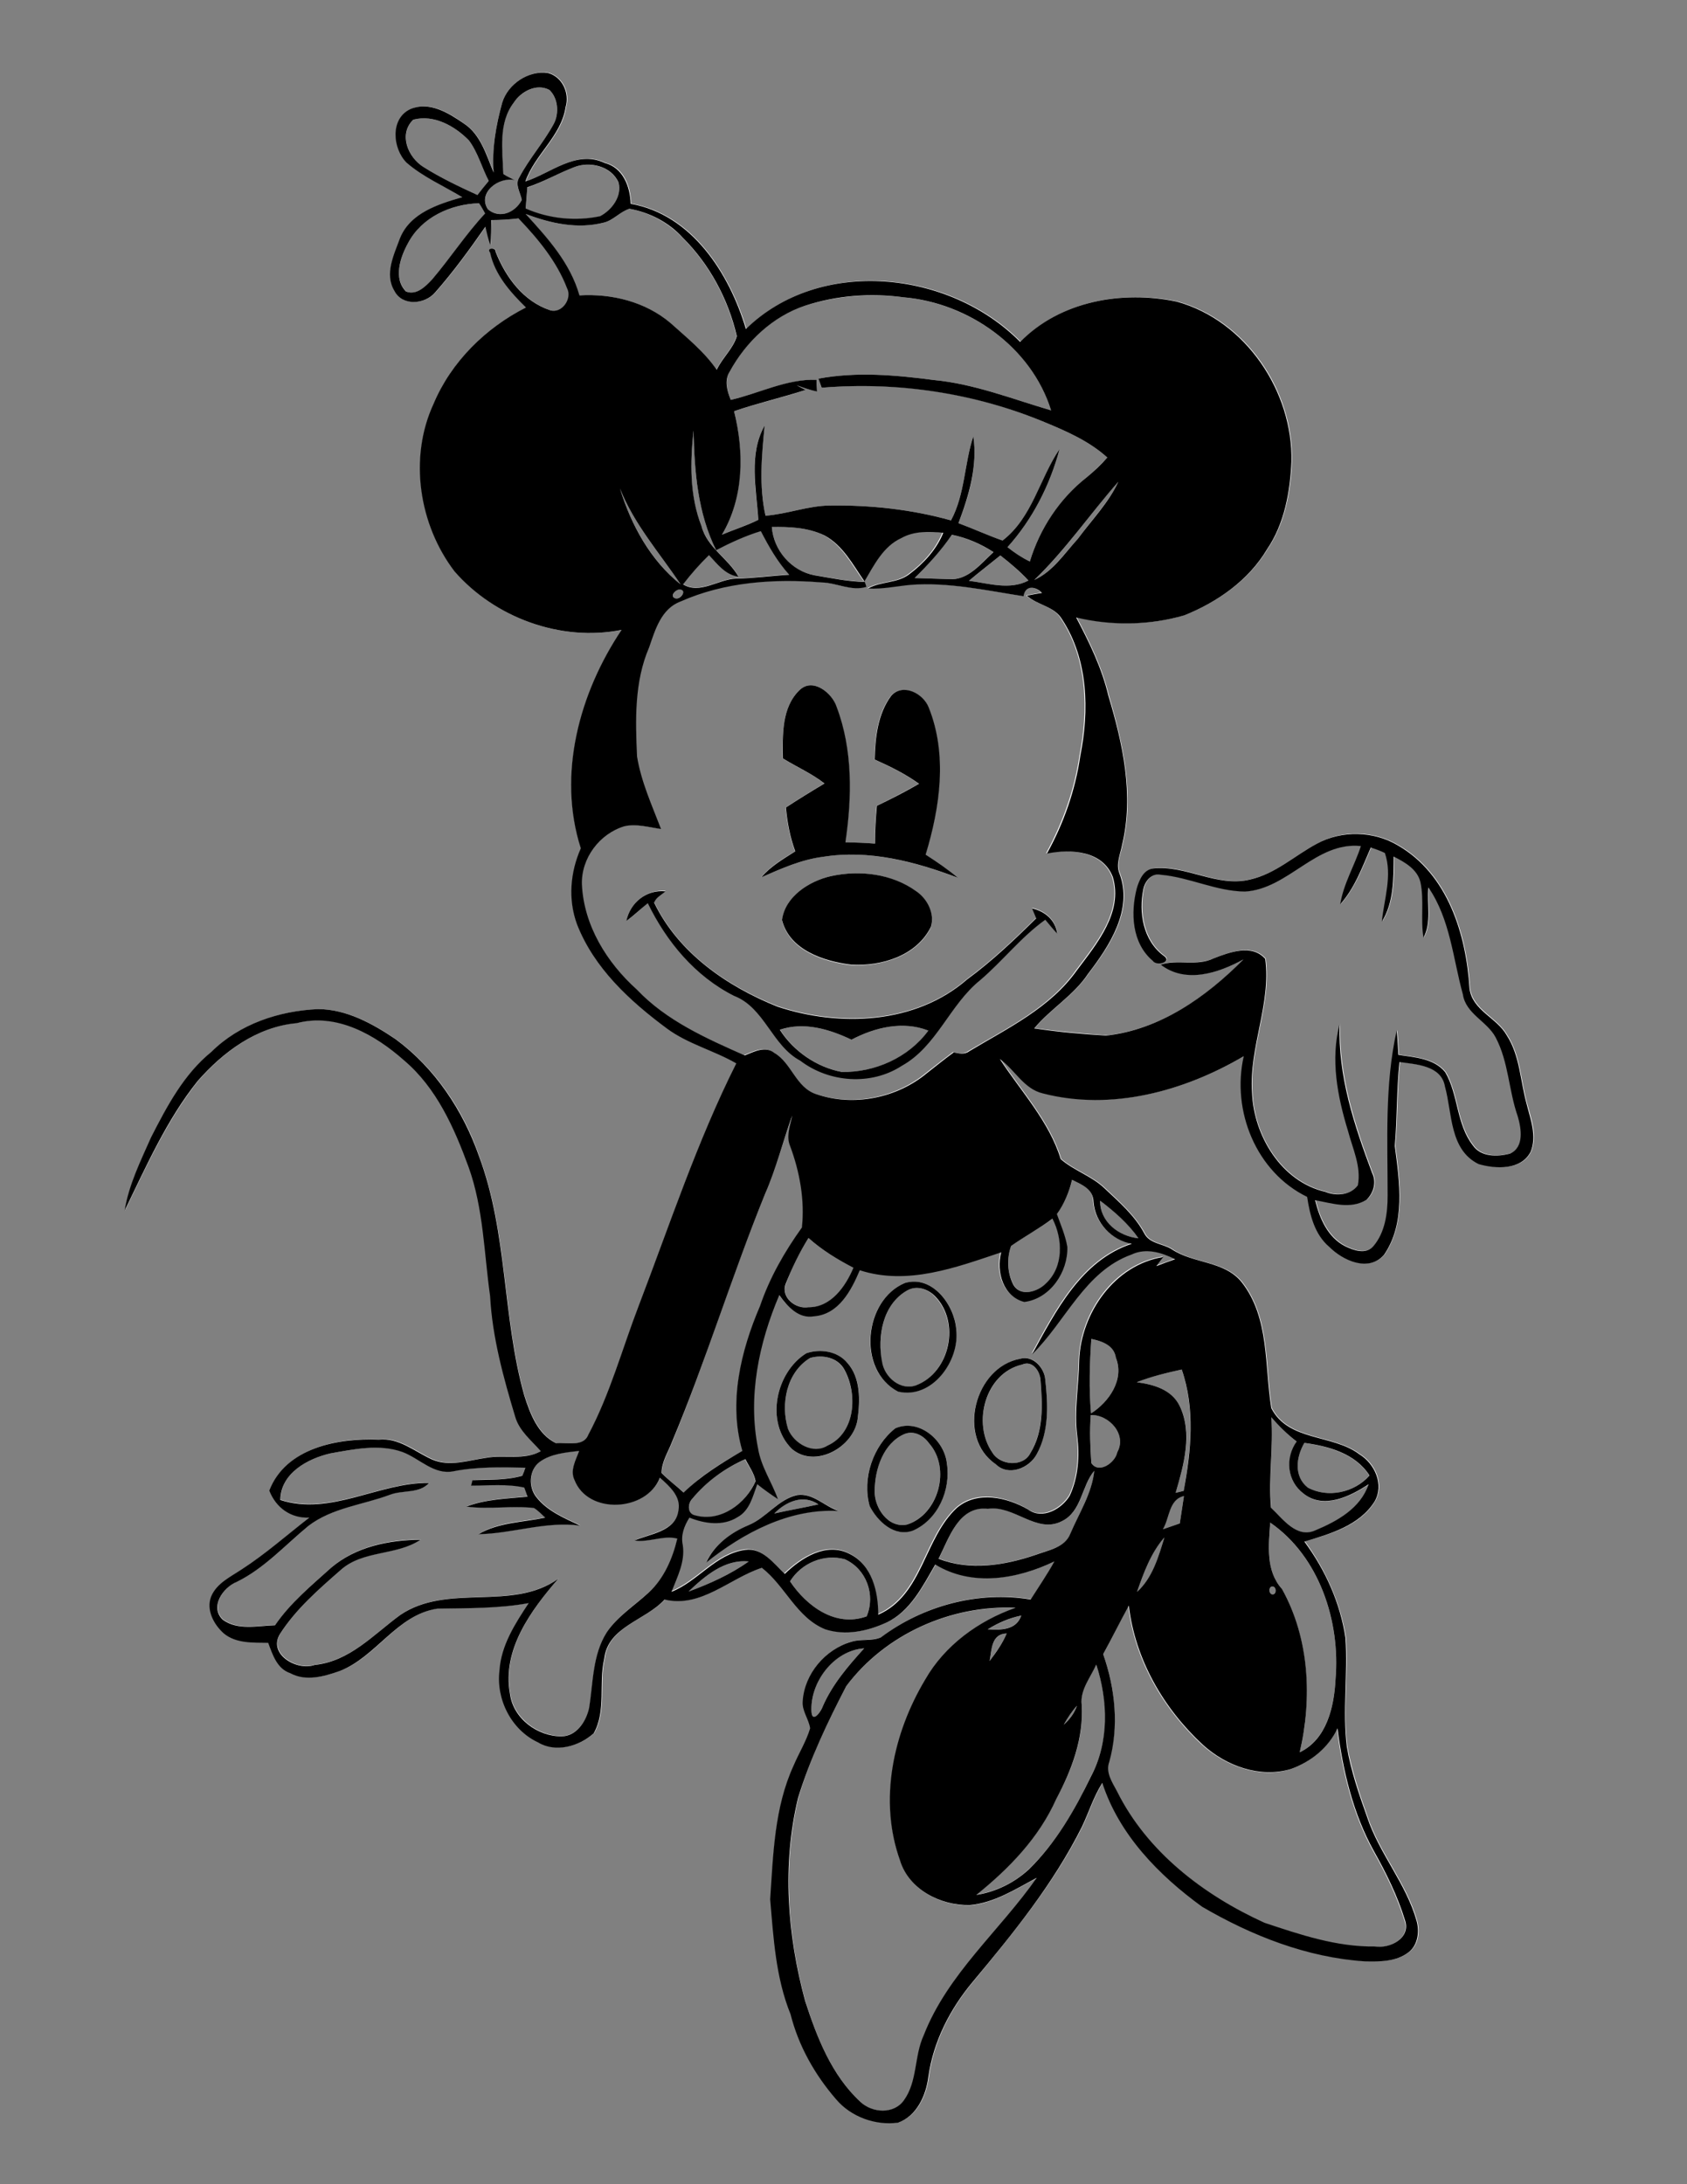 <?xml version="1.0" encoding="utf-8"?>
<!-- Generator: Adobe Illustrator 21.0.2, SVG Export Plug-In . SVG Version: 6.00 Build 0)  -->
<svg version="1.2" baseProfile="tiny" id="Layer_1" xmlns="http://www.w3.org/2000/svg" xmlns:xlink="http://www.w3.org/1999/xlink"
	 x="0px" y="0px" viewBox="0 0 612 792" overflow="scroll" xml:space="preserve">
<rect x="0" y="0" width="612" height="792" fill="#808080" stroke="none"/>
<path fill="#FFFFFF" d="M385.9,625.4c1.4-2.5,2.9-4.8,4.8-6.9C389.8,621.2,388,623.4,385.9,625.4 M397.7,603.6
	c4.4,13,4.8,28.1-1.9,40.4c-5.8,12.2-12.7,24.2-22.5,33.7c-5.2,4.9-12,8.2-19.1,9.3c11.8-9.6,22.7-20.7,29-34.8
	c5.7-10.4,10.1-22.1,9.2-34.2C391.7,612.7,395.5,608.3,397.7,603.6 M294.4,620.8c-0.7-10.7,8-22.5,19.1-23.1c-5.8,6.4-11.5,13-15,21
	C297.9,620.6,294.7,625.1,294.4,620.8 M359,602.3c0.8-4.2,0.6-9.7,6.2-10C363.7,595.9,361.3,599.1,359,602.3 M358.3,590.8
	c3.8-2.2,7.9-4.1,12.2-5C368.6,591.1,363.1,591,358.3,590.8 M400.2,599.8c3.2-5.8,6.1-11.7,9.1-17.5c2.3,19.5,12.6,37.3,26.9,50.5
	c8.5,7.6,20.6,12.1,31.8,8.8c7.3-2.6,13.7-7.7,17-14.8c2,15.4,5.6,30.8,13.2,44.5c4.5,8,8.6,16.3,11.3,25.1c2.3,6.5-5.5,10.4-11,9.5
	c-13.8,0.3-27.1-4.3-40-8.6c-21.9-10-42.6-25.8-53.5-47.7c-1.7-3.3-4.2-6.8-2.8-10.6C406,626.1,404.6,612.3,400.2,599.8 M307,611.4
	c14.2-18.8,38.1-29.5,61.5-28.3c-13.5,4.7-25.7,13.5-32.8,26.1c-11.6,19.4-16.9,43.7-9.1,65.5c3.2,10.6,14.8,16.4,25.3,16.2
	c8.9-0.8,16.5-5.9,24.3-9.9c-13.4,19.2-32.3,34.8-41,57.1c-3.5,7.5-2.2,16.7-7.2,23.6c-3.6,5.1-11.5,4.5-15.7,0.6
	c-10.5-9.7-15.9-23.3-20.1-36.6c-6.5-23.9-8.3-49.3-2.6-73.6C293.7,637.9,300.2,624.5,307,611.4 M461.3,575.3c1.6-0.4,2,2.2,0.7,2.8
	C460.4,578.5,460,575.9,461.3,575.3 M249.8,577.1c5.9-5.6,13.1-11.8,21.8-10.9C265,570.9,257.4,574.3,249.8,577.1 M286.6,573.4
	c4.1-6.6,12.3-10.1,19.9-8c7.8,3.5,11.2,12.9,7.9,20.7C303,590.2,292.6,582.4,286.6,573.4 M412.5,577.2c2.4-6.9,5-14.2,9.9-19.7
	C420.3,564.5,418.1,572.3,412.5,577.2 M460.8,552.1c17.8,12.4,25.5,35.8,23.7,56.8c-0.5,9.9-3.2,21.7-13,26.5
	c4.6-19.6,3.4-41.3-6.4-59.2C459.1,569.6,460.2,560.2,460.8,552.1 M280.9,548.8c4.1-4.3,10.5-7.1,16-3.3
	C291.6,546.7,286.2,547.6,280.9,548.8 M421.9,554.5c2.3-4.1,2.1-10.9,7.6-12c-0.5,3.3-1,6.6-1.5,9.9
	C426,553.1,424,553.8,421.9,554.5 M385.2,551.6c7.4-3.5,7.1-12.8,11.9-18.4c-1,8.2-5.5,15.3-8.7,22.8c-2,5.2-8,6-12.6,7.7
	c-11.2,3.8-23.8,6-35.2,1.4c3.8-7.5,7.2-19.3,17.9-18.1C367.9,545.7,376,556.3,385.2,551.6 M251.1,543.5
	c5.1-6.3,11.9-11.1,19.2-14.3c1.3,2.6,3.3,5,3.7,8c-3.4,8.1-12.7,14.9-21.8,12.4C249.3,549,249.4,545.4,251.1,543.5 M119.9,527
	c8.6-1.5,17.7-3.6,26.2-0.6c6.2,2.3,11.4,8.3,18.5,7c8.6-1.7,17.4-1.5,26.1-1.3c-0.3,0.7-0.9,2.2-1.1,2.9
	c-5.9,1.8-12.1,1.4-18.1,1.6c-0.1,0.5-0.4,1.5-0.5,2c6.4,0,13-0.7,19.3,0.7c0.3,0.8,0.9,2.5,1.2,3.3c-7.4,0.7-15.2,0.9-22.2,3.6
	c8.1,1.2,16.4-0.4,24.5,0.5c1.5,0.9,2.8,2.3,4.1,3.5c-8.1,1.6-16.9,1.6-24.2,6c12.4-0.2,24.3-4.8,36.9-3.1
	c-5.7-2.7-11.9-5.2-15.9-10.3c-3-3.7-2.8-9.8,1.2-12.8c4.1-3,9.4-3.4,14.3-4c-1.2,3.3-3.5,7-1.7,10.5c4.9,12.8,26.3,11.4,31-0.8
	c3.3,3.2,7.8,6.8,6.7,12c-1.1,7.5-10.2,8.2-15.9,10.8c5.2,0.8,10.5-2,15.5-0.7c-1.7,7.2-4.7,14.4-10.3,19.5
	c-5.2,4.7-11.3,8.6-15.3,14.5c-5.2,8.2-4.9,18.2-6.4,27.5c-1.1,4.8-4.6,10.1-9.9,10.2c-8.8,0.1-17.7-6.6-18.8-15.5
	c-2.9-16,7.7-30.3,17.6-41.7c-16.7,12.1-40.3,1.6-57.4,13.2c-9.7,7.1-18.3,16.8-31,18.1c-6.3,2.3-17-3.8-12.7-11.1
	c5.8-9.1,14.1-16.3,22.1-23.3c8.1-7.3,20.2-5.1,29-11c-11.5,0-23.4,2.5-32.4,10.1c-7.2,6.5-14.9,12.8-20.4,20.9
	c-6.2,0.2-13.6,2-19-2c-4.8-4.6,0.1-11.7,5.1-13.7c10-4.9,17.5-13.3,26-20.3c8.6-6.6,19.7-7.6,29.6-11.3c4.6-1.8,10.6-0.2,14.2-4.3
	c-18.2-0.2-35.8,12-54,6.2C101.8,534.2,111.6,528.9,119.9,527 M473.2,523.2c8.7,1.3,18.5,3.9,23.5,11.8c-5.3,6.3-15.1,8.3-22.4,4.4
	C469.3,535.2,470.2,528.2,473.2,523.2 M328.1,520c3.4-1.4,6.9,0.5,8.9,3.3c8.1,8.9,3.5,25.7-7.9,29.5c-6.9,1.5-12-6.1-11.8-12.3
	C317.4,532.6,320.3,523.3,328.1,520 M461.2,513.9c2.8,3.3,5.9,6.3,9.3,8.9c-4.3,6-3.6,14.4,2.5,18.9c7.3,5.8,16.9,0.9,23.6-3.4
	c-2.9,8.6-11.4,13.4-19.3,16.7c-6.8,3.1-11.8-4.2-16.1-8.2C460.2,535.9,462,524.9,461.2,513.9 M395.7,513.1
	c6.7-0.3,13.2,7.1,9.6,13.5c-0.7,3.9-6.7,8-9.4,3.9C395.5,524.8,395.4,518.9,395.7,513.1 M412.4,501.2c5.3-2.2,10.8-3.4,16.3-4.6
	c4.8,14.1,3.3,29.6,0.7,44c-1,0.2-2,0.5-2.9,0.7c2.9-10.1,6.4-21.6,1.4-31.6C425,503.8,418.4,502,412.4,501.2 M370.8,494.8
	c3.8-1.7,6.6,2.5,6.7,5.9c0.7,8.8,1,18.4-3.7,26.2c-2.6,5.2-10.9,4.5-13.8-0.2C352.6,516.1,357.5,497.9,370.8,494.8 M293.9,492.4
	c4.5-1.3,10-0.2,12.4,4.3c4.9,8.8,4.1,23-6.1,27.6c-5.3,3.3-12.2-0.8-14.3-6C283.1,509.2,285.3,497.6,293.9,492.4 M395.9,485.5
	c3.8,0.8,8.4,2.3,8.9,6.8c3.2,7.9-2.5,16.1-9,20.2C395,503.6,395.3,494.5,395.9,485.5 M329,468c3.4-2.1,7.7-0.6,10.2,2.2
	c9.1,9.4,5.4,27.4-6.9,32.2c-5.7,2-11.4-3-12.4-8.4C318.3,484.7,320.2,472.9,329,468 M293.3,448.9c4.9,4.4,10.5,7.8,16.4,10.8
	c-2.8,6.8-8.1,14.5-16.3,14.3c-4.6,0.8-10.2-3.5-8.3-8.4C287.2,459.8,290,454.2,293.3,448.9 M366.8,451.8c4.8-3.6,10.2-6.3,15.1-9.9
	c3.8,7.4,4.1,17.5-2.4,23.5c-2.9,3-9.4,5-11.8,0.4C365.4,461.6,365.2,456.2,366.8,451.8 M399.1,435.4c5.2,3.8,10.2,8.2,13.9,13.6
	C405.8,448.4,399,443.1,399.1,435.4 M255,567.2C255.6,567.8,255.6,567.8,255,567.2 M271.6,553c-6.4,2.8-12.4,7-15.4,13.5
	c13.5-10.8,30.2-19.7,48-18.7c-5.1-1.7-9.3-6.5-15-5.8C282.3,543.7,278.1,550.3,271.6,553 M324.8,517.9c-8.1,6.4-12.1,18.2-9.3,28.1
	c2.8,5.6,8.9,11.5,15.7,8.9c9.1-4.1,13.8-14.8,12.3-24.4C342.6,522.1,333.3,514.4,324.8,517.9 M370.1,492.7
	c-16.5,3.1-23.3,28.5-8.9,38.2c4.6,4.6,12.2,1.6,14.9-3.6c4.4-8.2,4.1-18,3.1-27C378.9,496,374.8,491.2,370.1,492.7 M292.5,490.7
	c-11.1,6.9-15,25.1-5.2,34.7c8.4,7.3,22.3-0.6,23.8-10.7c0.9-6.9,1.3-14.9-3.7-20.5C304,490,297.5,489,292.5,490.7 M328.3,465.2
	c-15,6.3-17.6,31.7-2.5,39.3c12.4,2.9,22.4-11.3,21.1-22.6C346.2,473.1,338.2,462.3,328.3,465.2 M388.9,427.8
	c3.4,1.7,7.7,3.3,7.6,7.8c0.6,7.6,6.5,13.9,13.9,15.2c-18.3,6-27.6,24.4-36.2,40.1c12.2-11.9,19.1-30.1,36.1-36.2
	c5.2-2.5,10.9-0.6,15.8,1.7c-2.2,0.9-4.5,1.7-6.8,2.5c0.8-1.1,1.7-2.2,2.5-3.3c-17.7,2.8-29.8,20.2-30.5,37.4
	c-0.1,9.2-1.9,18.4-0.7,27.5c0.8,7.3,0.4,14.9-2.7,21.6c-2.9,4.9-10,8.9-15.2,5c-7.7-4.4-18.3-6.9-25.7-0.6
	c-12.1,11.1-12.5,31.7-28.6,38.8c0.1-8.4-2.2-18.2-10.5-22.1c-8.3-4.3-17.4,1.5-23.4,7.3c-4.1-3.7-8.1-9.5-14.4-8.7
	c-10.7,1.5-17.1,11.4-26.7,15.2c2.1-5.4,5-10.9,4.1-16.9c-0.8-3.6,0.5-7,2.4-10c5.6,2.2,12.2,3.2,17.5-0.2c4.4-2.4,5.5-7.6,7.1-11.9
	c2.5,1.9,4.9,3.7,7.5,5.4c-2.2-6.2-6-11.8-7.2-18.4c-3.8-18.8,0.3-38.2,7.7-55.6c2.9,4.1,7,8.7,12.6,7.7c9-0.7,13.5-9.4,16.6-16.7
	c17.3,5.6,34.9-1,51.3-6.5c-2,6.9,0.7,16.1,8.4,18c9.4-1.2,15.9-10.9,15.6-20c-0.7-4.1-2.4-8-3.8-11.9
	C386.2,436.5,387.9,432.2,388.9,427.8 M277.6,432.8c4-9.2,6.4-18.9,9.9-28.3c-0.7,3.6-2.3,7.3-0.8,11c3.6,9.3,5.5,19.7,4.3,29.6
	c-6.3,8.8-11.7,18.2-15.2,28.5c-7,16.4-11.5,35-6.4,52.5c-7.6,4.3-15.1,8.9-21.3,15.1c-2.7-2.4-5.6-4.5-8-7.1c0-4,2.4-7.6,3.8-11.3
	C256.1,493.3,265.4,462.5,277.6,432.8 M308.9,377c8.5-4.5,18.7-6.9,28-3.3c-7.2,9.8-19.4,15.2-31.4,15c-9.2-1.7-17.5-7.5-22.5-15.3
	C291.7,370.4,300.9,373.2,308.9,377 M246.3,213.8c3.3-0.2,0.6,3.9-1.5,3.1C242.9,216.2,245.1,213.9,246.3,213.8 M351.5,210.6
	c3.8-3.1,7.6-6.1,11.4-9.2c3.6,2.8,7,5.8,10.2,9.1C366.3,214.1,358.6,211.5,351.5,210.6 M331.8,209.6c4.9-4.8,9.6-9.9,13.4-15.7
	c5.4,1.1,10.5,3.3,15.1,6.3c-4.6,4.2-9.2,10.4-16.2,9.8C340,209.9,335.9,209.7,331.8,209.6 M227.2,334c2.8-2,5.3-4.4,7.8-6.7
	c6.8,14.1,17.2,26.5,31.3,33.6c11.1,4.4,13.7,18,24,23.5c10.4,8,25.7,9.1,36.8,1.9c12.8-7.1,17.4-22.2,28.5-31.1
	c8.2-7,14.8-15.6,23.6-21.9c1.4,1.7,2.8,3.4,4.3,5c-0.6-4.9-4.5-8.1-9.1-9.1c0.5,1.2,1,2.4,1.5,3.6c-7.9,7.8-16,15.5-25,22.1
	c-18.6,16.3-46.2,17.4-68.9,9.9c-18.4-7.3-35.9-19.4-44.7-37.7c0.8-1.8,2.8-2.7,4.1-4.1C234.5,322.5,228.6,327.3,227.2,334
	 M301.4,317.7c-7.9,1.8-16.6,7.4-17.7,16.1c2.7,10.9,15.2,15,25.2,16.2c10.9,0.5,23.7-3.3,28.8-13.7c1.5-4.8-1.3-10.2-5.3-12.9
	C323.7,316.8,311.9,315.4,301.4,317.7 M290.1,250.2c-6.6,6.3-6.2,16.4-6.2,24.8c5,3.1,10.5,5.4,15.1,9.1c-4.7,2.8-9.4,5.7-14,8.7
	c0.5,5.4,1.5,10.8,3.4,15.9c-4.4,2.7-8.9,5.4-12.3,9.4c7.2-3,14.4-6.4,22.3-7.4c16.7-2.7,33.5,1.7,49,7.6c-3.7-3.1-7.6-5.9-11.7-8.4
	c5.2-17.2,8-36.3,1.1-53.4c-2-5-9.4-8.8-13.6-4.2c-4.9,6.5-5.8,15.1-6,23.1c5.6,2.5,11.1,5.2,16.1,8.8c-5,2.8-10.1,5.5-15.3,8
	c-0.4,4.6-0.7,9.2-0.7,13.7c-3.5-0.3-7.1-0.4-10.7-0.5c2.4-16.3,2.7-33.6-3.2-49.1C301.9,251.3,294.9,245.6,290.1,250.2 M280,191.1
	c6.3-0.1,12.9,0.1,18.7,2.9c6.8,3.6,10.3,10.7,14.6,16.7c3.6-5.9,6.8-12.7,13.4-15.7c4.7-2.6,10.1-2.4,15.2-1.9
	c-2.5,6.1-7,11.1-12.3,15c-4.3,3.4-10.3,2.5-15,5.2c5.1,0.3,10.1-0.8,15.2-1.3c13.9-1.1,27.6,2,41.2,4.1c0.6-4.1,4.3-3.7,6.7-1.2
	c-1.8,0.3-3.7,0.6-5.5,1c3.9,3.5,10.1,3.8,12.8,8.6c9.5,14.5,9.9,33,6.6,49.5c-1.8,12.4-6.1,24.4-12.1,35.4c8.6-1.6,20.2-1,23.9,8.5
	c3.9,12.8-5.8,24.2-13,33.8c-9.6,13.7-25.1,21.1-39.1,29.4c-1.7,1.3-3.7,0.8-5.6,0.4c-3.3,2.5-6.5,5-9.7,7.5
	c-10.9,9.1-26.8,12.3-40.3,7.6c-7.3-2.4-8.8-11.2-15.1-14.9c-3.2-2.7-7.4-0.4-10.7,0.9c-14-6.2-28.5-12.6-39.2-23.9
	c-10.9-9.8-19.2-23.2-19.9-38.1c-0.3-9.4,6.4-18.4,15.4-21.1c4.4-1,8.9,0.4,13.3,1c-3.3-8.6-7.2-17.1-8.7-26.3
	c-0.6-13.3-1-27.1,4.4-39.6c2.2-6.4,4.4-14,11.4-16.6c15.9-7.1,33.9-8.3,51.1-6.9c5.5,0.1,10.8,3.3,16.3,1.6
	c-0.2-0.5-0.5-1.4-0.6-1.8c-6.1-0.1-12.2-1.4-18.2-2.4C287.1,207.1,280.6,199.5,280,191.1 M224.9,177.1c5.1,13,14.4,23.4,22,34.8
	C236.1,203.2,228.9,190.3,224.9,177.1 M375.2,210.3c11.4-10.8,20.1-23.9,30.5-35.6c-3.7,7.7-9.7,13.8-14.7,20.7
	C386,200.7,381.9,207.2,375.2,210.3 M254.5,190.8c-4.5-11-4.1-23.2-2.9-34.8c0.3,14.8,1.5,29.9,8.2,43.4c5.2-2.7,10.6-5.2,16.2-6.9
	c2.9,5.6,6,11.2,10.3,15.8c-6.5,0.4-12.9,1.3-19.4,1.4c-6.4,0.3-13,5.8-19.1,2.1c2.8-3.8,6-7.3,9.4-10.6c3,3.3,5.9,7.2,10.7,7.8
	C264.2,202.4,256.6,198.5,254.5,190.8 M292.2,110.8c11.4-3.6,23.7-4.5,35.6-3c23.5,2.1,46.5,18,53.5,41c-14-4.1-27.8-9.6-42.5-11
	c-13.9-1.8-28.1-3.1-41.9-0.5c0.3,0.8,0.9,2.5,1.2,3.3c27.4-2.4,55.5,1.8,80.9,12.5c8,3.3,16.2,6.9,22.7,12.8
	c-2.4,2.5-4.8,5-7.5,7.2c-9.7,7.7-17,18.6-20.6,30.5c-2.9-1.4-5.6-3.2-8.1-5.2c9.1-10.1,15.4-22.5,18.9-35.6
	c-7.2,10.8-9.9,24.9-20.7,33.2c-5.4-1.9-10.6-4.3-16-6.3c3.9-10,7-20.6,5.4-31.5c-3.3,10-3,21-8.1,30.5c-14.3-4-29.2-5.6-44-5.4
	c-7.9,0.1-15.4,3.1-23.3,3.7c-2.4-10.8-1.5-21.8-0.3-32.7c-5.9,10.5-3.1,22.9-2.3,34.2c-4.3,2.1-8.9,3.5-13.2,5.4
	c7.9-13.5,8-30,4.4-44.8c8.6-2.9,17.4-4.8,25.9-7.7c-0.8-0.4-2.4-1.3-3.2-1.7c2.4,0.9,4.9,1.6,7.4,2.3c0-1.4-0.1-2.8-0.2-4.3
	c-10.8-0.2-20.7,4.9-31.1,7.3c-1.3-3.2-2.3-7-0.4-10.2C270.5,123.9,280.2,114.6,292.2,110.8 M219.1,80.7c3.5-0.8,5.8-3.9,9.1-5
	c7.3,1.3,14.2,5,19.3,10.4c9.8,9.7,16.6,22.4,19.7,35.8c-1.3,4.5-5.3,7.9-7.3,12.2c-4.5-6.7-10.9-11.7-16.8-17
	c-9.1-7.7-21.3-10.7-33-10c-3.3-11.6-11.4-20.8-19.5-29.5C199.7,81,209.6,83.2,219.1,80.7 M148,88.2c4.9-9.5,15.6-14.2,25.9-14.5
	c0.7,1.2,1.4,2.5,2.2,3.7c-7,7.5-12.7,16.1-19.2,23.9c-2.3,2.6-5.7,5.9-9.5,4.4C142.6,101,145.2,93.4,148,88.2 M208.1,60.7
	c5.7-2.4,13.7-0.4,16.3,5.6c1.3,4.9-2.5,9.9-6.7,12.2c-9,1.9-18.6,0.9-27-2.8c0.2-2.6,0.4-5.2,0.6-7.7
	C197.1,66,202.4,62.9,208.1,60.7 M149.9,43.4c7.5-2,15.1,2.3,20.2,7.5c3.3,4.4,4.7,9.8,7.2,14.7c-1.4,1.7-2.7,3.4-4.1,5.1
	c-6.7-3-13.3-6.2-19.5-10.1C148,57.1,144.6,48.7,149.9,43.4 M186.4,37.2c2.7-4,8.2-7.1,12.9-4.6c3.2,3,3.6,8.5,1.6,12.3
	c-3.7,6.8-8.9,12.6-12.5,19.4c-1.7,2.6,0.4,5.6,0.9,8.2c-2.3,4.6-7.9,7-12.3,3.4c-3.8-6,4-12.1,9.8-10.5c-1.4-0.7-2.9-1.4-4.2-2.3
	C182.2,54.5,180.6,44.6,186.4,37.2 M182.2,37.2c-2.3,8.2-3.8,16.8-3,25.4c-2.7-6.4-4.7-13.8-10.8-17.8c-5.5-3.9-12.4-8.1-19.3-5.3
	c-7.6,3.4-6.6,14.4-1.5,19.5c6,5.2,13.4,8.4,20.2,12.5c-8.7,2.5-18.9,5.7-22.6,14.9c-2.2,6-5.7,13-2,19.1c2.9,5.5,11.1,4.9,14.8,0.5
	c6.6-7.5,12.5-15.6,18.2-23.8c0.5,2.3,1.1,4.5,1.8,6.7c0.2-3,0.2-6.1,0.3-9.1c3.3,0,6.6-0.2,9.9-0.6c7.2,7.4,13.9,15.5,17.6,25.3
	c2.1,3.8-1.8,9.3-6.1,8c-9.7-3.2-16.2-12-19.8-21.2c0.1-1.7-3.5-1.5-2,0.3c1.7,8,7.3,14.3,13,19.9c-14.6,7.4-27.1,19.7-33.5,34.9
	c-9.1,19.5-5.3,43.8,7.6,60.8c14.6,16.9,38.6,25.6,60.6,21.2c-15.3,22.8-23.4,52.4-14.8,79.2c-3.7,8.7-4.7,18.6-1.4,27.5
	c6.1,16,19.2,27.9,32.7,37.9c7.6,5.6,17,7.8,25.1,12.6c-14.3,28.2-24.1,58.4-35.4,87.9c-6,15.6-10.4,31.9-18.3,46.8
	c-1.9,4.6-7.9,2.6-11.7,3c-6.6-3.3-9.4-10.8-11.5-17.3c-8-28.4-6-58.8-16.4-86.7c-5.7-16.7-16-32-30.3-42.5
	c-8.3-5.6-17.7-10.8-28-10.9c-14.1,0.6-28.5,5.4-38.8,15.5c-10,8.1-16.1,19.8-21.9,31c-3.8,8.6-8.1,17.2-9.6,26.6
	c7.9-16.2,15.3-32.9,26.6-47.1c9.3-10.6,21.5-19.7,36-21c14.5-3.8,28.5,4.3,38.9,13.5c11.8,9.9,18.2,24.5,23.4,38.7
	c5.4,15,5.6,31.1,7.8,46.8c0.8,14.9,4.7,29.5,9.1,43.7c1.5,5.2,5.9,8.6,9.3,12.5c-6.1,3.4-13.2,1.2-19.7,2.4
	c-6.5,0.9-13.4,3.4-19.8,0.6c-6.2-2.8-11.9-7.9-19.2-7.2c-14.8-0.6-33.8,2.9-39.8,18.5c2.4,6.2,7.7,10.1,14.5,9.8
	c-8.1,6.4-15.9,13.2-24.6,18.8c-4,2.8-9,5.1-11,9.8c-1.9,4.9,1,10.2,4.6,13.4c4.5,3.6,10.6,3.2,16.1,3.4c1.6,4.2,3.3,9.3,8,11
	c5.7,3.1,12.3,1.2,18-0.8c13.3-5.1,20.6-20.4,35.4-22.6c11.1-0.2,22.1,0,33.1-2c-4.9,7.4-9.9,15.3-10.6,24.4
	c-1.3,10.5,4.3,21.6,14,26.1c6.4,3.9,15,1.4,20.2-3.3c4.6-8.3,1.7-18.1,3.8-27c1.3-11.7,15-13.9,21.9-21.5
	c13.2,3.2,23.6-7.8,35.3-11.5c8.5,6.5,12.6,18,23,22.3c7.4,2.4,15.5,0.7,22.3-2.5c8.6-4.1,13-13.1,17.6-21
	c13.3,8.2,29.8,5.3,43.2-1.1c-2.7,4.7-5.7,9.2-8.6,13.8c-19-3.2-39.1,2.2-54.3,13.7c-3.3,1.5-7.2,0.6-10.7,1.6
	c-9.5,2.7-17.1,11.6-17.7,21.6c-0.3,3.5,2.3,6.4,2.7,9.8c-1.4,4.7-4.1,8.9-6,13.5c-7.1,15.1-7.5,32.1-8.5,48.5
	c1.2,14.1,2,28.5,7.4,41.7c2.8,11.5,8.8,21.9,16.5,30.8c5.4,6.3,14.3,9.6,22.5,8.5c6.8-2.4,10.2-10,11-16.7
	c1.8-12.8,7.9-24.6,16.1-34.4c14.6-17.7,29.3-35.6,39.6-56.2c2.5-5.3,4.2-11,7.4-15.9c6.1,18.8,20.5,33.6,36.2,44.9
	c18,10.5,38,18.4,59,19.8c5.4,0.1,11.4,0.3,15.9-3.3c3.5-2.6,4-7.5,2.9-11.4c-3.8-13.5-13.5-24.3-17.9-37.5
	c-3-8.4-5.8-16.8-7.4-25.6c-1.7-13.1,0.4-26.3-0.5-39.5c-2-12.6-7.4-24.6-14.9-34.9c9.4-2.7,20.1-5.7,25.5-14.6
	c3.5-6.1,0-13.7-5.6-17.1c-9.8-7.3-25.8-4.7-31.9-16.7c-2.5-15.3-0.6-32.6-10.7-45.6c-6.4-7.9-17.6-6.6-25.4-12
	c-3.2-2.1-8.1-2-10-5.8c-3.5-6.4-9.1-11.3-14.4-16.3c-4.7-4.5-11.1-6.4-15.9-10.6c-4.2-13.7-14.4-24.5-22.1-36.3
	c5.5,3.9,8.7,11,15.7,12.5c24.8,6.4,51.2-0.8,72.8-13.5c-4.5,19.7,4.5,41.9,23,51c1,6.6,2.7,13.6,8,18.1c5,5,14.3,9.3,19.9,2.9
	c7.8-11.5,5.6-26.5,3.9-39.5c0.9-10.1,0.6-20.3,1.7-30.4c6.1,1,15.2,1.3,16.5,8.9c2.7,9.7,1.6,22.9,12.2,28.1
	c6.2,1.8,15.6,2.4,18.9-4.5c2.3-5.7,0-11.8-1.5-17.4c-2.3-8.3-2.4-17.4-7.2-24.8c-3.6-6.4-12.5-9.1-13.5-17
	c-1.2-19.6-7.9-41.4-25.9-51.8c-8.8-5.3-20.4-5.7-29.4-0.7c-8.1,4.2-15,10.9-24.2,13c-12,3.1-23.3-5.3-35.3-4
	c-3.5,0.6-5,4.3-5.9,7.2c-2.3,8.9-1.8,20,5.8,26.3c1.4,2,7.1,0.4,4-1.8c-7.5-5.5-9.1-15.7-7.4-24.3c0.6-2.9,3.1-5.8,6.3-5.1
	c10.4,0.9,20.1,6,30.6,6.1c15.8-1.1,25.6-18.2,42-16.5c-2.3,7.1-6.3,13.7-7.5,21.1c5.3-5.9,8-13.5,11.1-20.6c1.7,0.6,3.4,1.2,5.1,2
	c2.8,8.2-0.3,16.7-1.1,24.9c4.4-7,4.2-15.6,4.3-23.6c4,2,8.6,4.6,9.7,9.3c1.4,6.6,0,13.4,1.1,20.1c3-5.5,1.2-12.2,1.8-18.2
	c7.8,11.5,8.9,25.7,12.5,38.8c1.1,7,8.9,9.6,11.9,15.6c4.8,8.8,4.7,19.2,8,28.6c1.3,4.4,2.4,11.2-2.8,13.5c-4.5,1.2-10.6,1.3-13.5-3
	c-6-7.7-5.2-18.2-10-26.5c-4-5-11.2-5.4-17-6.3c-0.2-3-0.3-5.9-0.6-8.9c-4.4,19.7-3.3,39.9-3.3,59.9c-0.1,6.4-0.9,13.4-5.2,18.4
	c-2.7,3.1-7.1,1.5-10.2,0c-6.3-3.2-9.4-10.2-10.9-16.7c6.1,1,12.8,3.3,18.6-0.1c2.6-2.4,3.7-6.4,2.1-9.7
	c-6.5-17.4-12.4-35.3-11.8-54.1c-3.5,12.9-0.8,26.3,3,38.7c1.8,6.5,5,12.9,3.6,19.8c-2.7,3.6-7.7,4-11.7,2.4
	c-16.1-3.7-26.2-20.4-26.7-36.1c-1.1-16.4,7-32,4.8-48.4c-4.8-5.5-12.9-2.4-18.7-0.2c-6.1,3-13,0.2-19.2,2.3c9,7,21,3,30-1.9
	c-13.5,13.6-30.2,25.5-49.8,27.6c-8.7-0.6-17.5-1.4-26.1-2.6c6-7.2,14.4-12,19.6-19.9c7.8-10.1,16.3-23.2,11.3-36.3
	c-1.5-3.5,0.4-7.1,1-10.5c4.3-18,0.1-36.5-5-53.9c-2.4-10-6.9-19.3-11.7-28.4c12.9,3.1,26.5,3,39.3-0.8c12-4.8,23.3-12.7,30-24
	c6.3-9.3,8.3-20.7,8.8-31.7c0.6-25.5-16.6-51.1-41.5-58c-19.7-4.1-42.4-0.3-56.9,14.6c-25.5-25.9-72.5-31-99.5-4.7
	c-6.1-20.1-19.6-41.5-41.8-45.4c-0.2-6.2-2.7-13.1-9.4-14.8c-10.3-4.9-19.5,3.7-28.8,6.7c3.5-9.8,13.1-16.4,14.6-27
	c1.5-5-1.2-10.8-6.3-12.3C191.8,25.4,184.3,30.4,182.2,37.2"/>
<path d="M255,567.2C255.6,567.8,255.6,567.8,255,567.2 M280.9,548.8c5.3-1.2,10.7-2.1,16-3.3C291.4,541.7,285.1,544.5,280.9,548.8
	 M271.6,553c6.5-2.7,10.7-9.3,17.6-10.9c5.7-0.8,9.9,4.1,15,5.8c-17.8-1-34.5,7.9-48,18.7C259.2,560,265.2,555.7,271.6,553
	 M328.1,520c-7.7,3.3-10.7,12.7-10.8,20.5c-0.2,6.2,4.9,13.8,11.8,12.3c11.4-3.7,16-20.5,7.9-29.5C335,520.5,331.5,518.6,328.1,520
	 M324.8,517.9c8.5-3.6,17.8,4.2,18.7,12.7c1.5,9.6-3.2,20.4-12.3,24.4c-6.8,2.5-12.9-3.4-15.7-8.9
	C312.7,536.1,316.7,524.3,324.8,517.9 M370.8,494.8c-13.4,3.1-18.2,21.3-10.8,31.9c2.8,4.7,11.2,5.4,13.8,0.2
	c4.8-7.8,4.4-17.4,3.7-26.2C377.4,497.3,374.6,493.1,370.8,494.8 M370.1,492.7c4.6-1.4,8.8,3.3,9.1,7.6c1,9,1.4,18.8-3.1,27
	c-2.7,5.1-10.3,8.2-14.9,3.6C346.9,521.2,353.6,495.7,370.1,492.7 M293.9,492.4c-8.6,5.2-10.8,16.8-8,25.8c2.1,5.2,9,9.3,14.3,6
	c10.2-4.6,11-18.8,6.1-27.6C303.9,492.2,298.4,491.1,293.9,492.4 M292.5,490.7c5-1.7,11.4-0.8,14.9,3.5c4.9,5.5,4.6,13.6,3.7,20.5
	c-1.5,10.1-15.4,17.9-23.8,10.7C277.5,515.8,281.4,497.6,292.5,490.7 M329,468c-8.8,5-10.8,16.7-9,25.9c0.9,5.5,6.7,10.5,12.4,8.4
	c12.3-4.8,16-22.8,6.9-32.2C336.7,467.4,332.5,465.9,329,468 M328.3,465.2c9.9-2.9,17.9,7.9,18.6,16.8c1.4,11.3-8.7,25.5-21.1,22.6
	C310.8,496.8,313.4,471.4,328.3,465.2 M308.9,377c-8-3.8-17.2-6.6-26-3.6c5,7.8,13.4,13.6,22.5,15.3c12,0.2,24.2-5.2,31.4-15
	C327.6,370.1,317.4,372.5,308.9,377 M227.2,334c1.4-6.7,7.3-11.5,14.2-10.8c-1.4,1.3-3.4,2.2-4.1,4.1c8.8,18.2,26.3,30.3,44.7,37.7
	c22.6,7.5,50.2,6.4,68.9-9.9c9-6.6,17.1-14.3,25-22.1c-0.5-1.2-1-2.4-1.5-3.6c4.6,1,8.5,4.2,9.1,9.1c-1.5-1.6-2.9-3.3-4.3-5
	c-8.8,6.3-15.4,14.9-23.6,21.9c-11.1,8.9-15.7,24-28.5,31.1c-11.1,7.2-26.3,6.1-36.8-1.9c-10.3-5.5-12.9-19.2-24-23.5
	c-14.1-7.1-24.5-19.6-31.3-33.6C232.4,329.6,229.9,332,227.2,334 M301.4,317.7c10.5-2.3,22.2-0.9,31,5.5c4,2.7,6.8,8.1,5.3,12.9
	c-5.2,10.5-17.9,14.3-28.8,13.7c-10-1.2-22.5-5.3-25.2-16.2C284.8,325.1,293.5,319.5,301.4,317.7 M290.1,250.2
	c4.8-4.6,11.8,1.1,13.4,6.1c5.9,15.5,5.6,32.8,3.2,49.1c3.6,0.1,7.1,0.2,10.7,0.5c0-4.6,0.3-9.2,0.7-13.7c5.2-2.5,10.3-5.1,15.3-8
	c-5-3.6-10.5-6.3-16.1-8.8c0.2-7.9,1.1-16.5,6-23.1c4.2-4.7,11.6-0.9,13.6,4.2c6.9,17.1,4.1,36.3-1.1,53.4c4.1,2.6,8,5.3,11.7,8.4
	c-15.5-5.9-32.3-10.3-49-7.6c-7.9,1-15.1,4.3-22.3,7.4c3.4-4,7.9-6.6,12.3-9.4c-1.9-5.1-2.9-10.5-3.4-15.9c4.6-3,9.3-5.9,14-8.7
	c-4.7-3.7-10.1-6-15.1-9.1C283.9,266.6,283.5,256.5,290.1,250.2 M385.9,625.4c2.1-1.9,3.9-4.2,4.8-6.9
	C388.8,620.6,387.3,622.9,385.9,625.4 M397.7,603.6c-2.1,4.7-5.9,9.1-5.3,14.5c0.8,12.1-3.6,23.7-9.2,34.2
	c-6.3,14.1-17.1,25.2-29,34.8c7.1-1.1,13.8-4.4,19.1-9.3c9.7-9.5,16.6-21.5,22.5-33.7C402.4,631.7,402,616.7,397.7,603.6
	 M294.4,620.8c0.3,4.2,3.5-0.2,4.1-2.1c3.5-8,9.2-14.6,15-21C302.4,598.4,293.7,610.2,294.4,620.8 M359,602.3
	c2.4-3.2,4.7-6.4,6.2-10C359.6,592.5,359.8,598.1,359,602.3 M358.3,590.8c4.8,0.3,10.4,0.3,12.2-5
	C366.1,586.7,362.1,588.5,358.3,590.8 M400.2,599.8c4.4,12.5,5.8,26.3,2.2,39.1c-1.4,3.8,1.1,7.4,2.8,10.6
	c10.9,22,31.5,37.7,53.5,47.7c12.9,4.3,26.2,8.8,40,8.6c5.5,0.9,13.2-3,11-9.5c-2.7-8.8-6.8-17.1-11.3-25.1
	c-7.6-13.7-11.2-29.1-13.2-44.5c-3.3,7.1-9.7,12.2-17,14.8c-11.3,3.3-23.4-1.2-31.8-8.8c-14.3-13.2-24.6-31-26.9-50.5
	C406.3,588.1,403.4,594,400.2,599.8 M307,611.4c-6.8,13.1-13.2,26.5-17.5,40.6c-5.8,24.2-3.9,49.7,2.6,73.6
	c4.3,13.3,9.6,26.9,20.1,36.6c4.3,4,12.1,4.5,15.7-0.6c5-6.9,3.7-16.1,7.2-23.6c8.7-22.3,27.6-37.9,41-57.1
	c-7.7,4.1-15.4,9.1-24.3,9.9c-10.5,0.2-22.1-5.6-25.3-16.2c-7.8-21.8-2.5-46.1,9.1-65.5c7.1-12.5,19.4-21.4,32.8-26.1
	C345,581.9,321.1,592.6,307,611.4 M461.3,575.3c-1.3,0.5-0.9,3.2,0.7,2.8C463.3,577.6,462.9,574.9,461.3,575.3 M249.8,577.1
	c7.6-2.8,15.2-6.2,21.8-10.9C262.9,565.3,255.7,571.5,249.8,577.1 M286.6,573.4c6,9,16.5,16.8,27.8,12.7c3.3-7.8-0.1-17.2-7.9-20.7
	C298.9,563.3,290.7,566.8,286.6,573.4 M412.5,577.2c5.6-5,7.8-12.8,9.9-19.7C417.5,563.1,414.9,570.3,412.5,577.2 M460.8,552.1
	c-0.6,8.2-1.7,17.5,4.3,24.1c9.9,17.9,11,39.5,6.4,59.2c9.8-4.7,12.5-16.5,13-26.5C486.3,587.9,478.6,564.4,460.8,552.1
	 M421.9,554.5c2-0.7,4.1-1.4,6.1-2.1c0.5-3.3,1-6.6,1.5-9.9C424,543.7,424.3,550.5,421.9,554.5 M385.2,551.6
	c-9.2,4.7-17.3-5.9-26.8-4.5c-10.6-1.2-14.1,10.6-17.9,18.1c11.4,4.5,24,2.4,35.2-1.4c4.6-1.7,10.6-2.6,12.6-7.7
	c3.2-7.5,7.8-14.6,8.7-22.8C392.3,538.8,392.5,548.1,385.2,551.6 M251.1,543.5c-1.7,1.8-1.8,5.5,1.2,6c9.1,2.5,18.3-4.3,21.8-12.4
	c-0.5-2.9-2.4-5.4-3.7-8C262.9,532.4,256.2,537.3,251.1,543.5 M119.9,527c-8.3,1.9-18.1,7.2-18.2,16.9c18.2,5.9,35.8-6.4,54-6.2
	c-3.6,4-9.5,2.5-14.2,4.3c-9.9,3.7-21,4.7-29.6,11.3c-8.5,7-16,15.4-26,20.3c-5,2-9.9,9.1-5.1,13.7c5.4,4,12.8,2.2,19,2
	c5.5-8.1,13.2-14.4,20.4-20.9c9-7.6,20.9-10,32.4-10.1c-8.8,5.9-20.9,3.7-29,11c-8,7-16.3,14.2-22.1,23.3
	c-4.3,7.3,6.3,13.4,12.7,11.1c12.7-1.3,21.3-11,31-18.1c17.2-11.7,40.7-1.1,57.4-13.2c-9.9,11.4-20.5,25.7-17.6,41.7
	c1.1,9,10,15.6,18.8,15.5c5.4-0.1,8.8-5.4,9.9-10.2c1.5-9.2,1.2-19.3,6.4-27.5c4-5.9,10.1-9.7,15.3-14.5c5.5-5.1,8.6-12.3,10.3-19.5
	c-5-1.3-10.3,1.5-15.5,0.7c5.7-2.5,14.8-3.2,15.9-10.8c1.1-5.2-3.3-8.9-6.7-12c-4.7,12.3-26.1,13.6-31,0.8
	c-1.7-3.5,0.5-7.2,1.7-10.5c-4.9,0.6-10.2,1-14.3,4c-3.9,2.9-4.2,9.1-1.2,12.8c4,5.1,10.2,7.6,15.9,10.3
	c-12.5-1.7-24.5,2.9-36.9,3.1c7.3-4.3,16.1-4.3,24.2-6c-1.3-1.2-2.6-2.6-4.1-3.5c-8.1-0.9-16.4,0.6-24.5-0.5
	c7-2.7,14.8-2.9,22.2-3.6c-0.3-0.8-0.9-2.5-1.2-3.3c-6.3-1.4-12.9-0.7-19.3-0.7c0.1-0.5,0.4-1.5,0.5-2c6-0.2,12.3,0.1,18.1-1.6
	c0.3-0.7,0.9-2.2,1.1-2.9c-8.7-0.2-17.5-0.4-26.1,1.3c-7.1,1.4-12.3-4.7-18.5-7C137.6,523.5,128.4,525.5,119.9,527 M473.2,523.2
	c-3,5.1-3.9,12.1,1.2,16.2c7.2,3.9,17,1.9,22.4-4.4C491.7,527,481.9,524.4,473.2,523.2 M461.2,513.9c0.8,11-1.1,21.9-0.1,32.8
	c4.3,4,9.3,11.3,16.1,8.2c7.9-3.3,16.4-8,19.3-16.7c-6.7,4.4-16.3,9.2-23.6,3.4c-6-4.5-6.8-12.9-2.5-18.9
	C467.1,520.2,464,517.2,461.2,513.9 M395.7,513.1c-0.4,5.8-0.2,11.6,0.2,17.4c2.7,4.1,8.7-0.1,9.4-3.9
	C408.9,520.2,402.4,512.9,395.7,513.1 M412.4,501.2c6,0.8,12.6,2.6,15.5,8.5c4.9,10,1.5,21.6-1.4,31.6c1-0.2,1.9-0.5,2.9-0.7
	c2.7-14.4,4.2-29.9-0.7-44C423.2,497.8,417.7,499.1,412.4,501.2 M395.9,485.5c-0.6,9-0.9,18.1-0.1,27c6.5-4.1,12.2-12.3,9-20.2
	C404.2,487.8,399.7,486.3,395.9,485.5 M293.3,448.9c-3.3,5.3-6,10.9-8.3,16.7c-1.8,4.9,3.7,9.2,8.3,8.4c8.2,0.1,13.5-7.6,16.3-14.3
	C303.8,456.7,298.2,453.3,293.3,448.9 M366.8,451.8c-1.6,4.4-1.4,9.8,0.8,14c2.5,4.6,8.9,2.6,11.8-0.4c6.5-6,6.2-16.1,2.4-23.5
	C377,445.5,371.7,448.3,366.8,451.8 M399.1,435.4c-0.1,7.6,6.7,12.9,13.9,13.6C409.3,443.7,404.3,439.3,399.1,435.4 M388.9,427.8
	c-1,4.4-2.8,8.7-5.5,12.4c1.4,3.9,3.1,7.8,3.8,11.9c0.3,9.1-6.2,18.8-15.6,20c-7.7-1.9-10.3-11.1-8.4-18c-16.4,5.5-34,12.1-51.3,6.5
	c-3.1,7.3-7.6,16-16.6,16.7c-5.6,1-9.7-3.6-12.6-7.7c-7.4,17.4-11.5,36.8-7.7,55.6c1.1,6.6,5,12.2,7.2,18.4
	c-2.6-1.7-5.1-3.5-7.5-5.4c-1.6,4.3-2.7,9.5-7.1,11.9c-5.3,3.4-12,2.4-17.5,0.2c-1.9,3-3.2,6.4-2.4,10c0.9,6-2,11.5-4.1,16.9
	c9.6-3.8,16-13.7,26.7-15.2c6.3-0.9,10.3,4.9,14.4,8.7c6-5.8,15-11.6,23.4-7.3c8.3,4,10.5,13.7,10.5,22.1
	c16.2-7.1,16.6-27.8,28.6-38.8c7.4-6.2,18-3.8,25.7,0.6c5.2,3.9,12.3-0.1,15.2-5c3.1-6.7,3.6-14.4,2.7-21.6
	c-1.2-9.2,0.6-18.4,0.7-27.5c0.7-17.2,12.9-34.6,30.5-37.4c-0.9,1.1-1.7,2.2-2.5,3.3c2.3-0.9,4.5-1.7,6.8-2.5
	c-4.9-2.4-10.5-4.2-15.8-1.7c-17,6.1-23.9,24.3-36.1,36.2c8.6-15.7,17.9-34.1,36.2-40.1c-7.4-1.3-13.3-7.6-13.9-15.2
	C396.6,431.1,392.3,429.5,388.9,427.8 M277.6,432.8c-12.1,29.7-21.4,60.4-33.8,90c-1.4,3.7-3.8,7.3-3.8,11.3c2.5,2.6,5.4,4.7,8,7.1
	c6.3-6.1,13.8-10.7,21.3-15.1c-5.1-17.5-0.6-36.2,6.4-52.5c3.5-10.3,8.9-19.7,15.2-28.5c1.1-9.9-0.8-20.3-4.3-29.6
	c-1.5-3.6,0.1-7.4,0.8-11C284,413.9,281.6,423.7,277.6,432.8 M246.3,213.8c-1.2,0.1-3.4,2.3-1.5,3.1
	C246.9,217.8,249.6,213.6,246.3,213.8 M351.5,210.6c7.1,0.9,14.8,3.5,21.6-0.1c-3.1-3.3-6.6-6.3-10.2-9.1
	C359.1,204.5,355.2,207.5,351.5,210.6 M331.8,209.6c4.1,0.1,8.3,0.3,12.4,0.4c6.9,0.6,11.6-5.6,16.2-9.8c-4.6-3-9.7-5.2-15.1-6.3
	C341.4,199.7,336.7,204.8,331.8,209.6 M280,191.1c0.6,8.4,7.1,16,15.5,17.5c6,1,12.1,2.3,18.2,2.4c0.2,0.5,0.5,1.4,0.6,1.8
	c-5.5,1.7-10.8-1.5-16.3-1.6c-17.2-1.4-35.1-0.2-51.1,6.9c-7,2.6-9.2,10.2-11.4,16.6c-5.4,12.5-5,26.3-4.4,39.6
	c1.5,9.2,5.4,17.7,8.7,26.3c-4.4-0.6-8.9-2-13.3-1c-9,2.7-15.7,11.6-15.4,21.1c0.7,14.9,9,28.3,19.9,38.1
	c10.7,11.3,25.2,17.7,39.2,23.9c3.3-1.3,7.4-3.6,10.7-0.9c6.3,3.7,7.8,12.5,15.1,14.9c13.5,4.7,29.4,1.5,40.3-7.6
	c3.2-2.5,6.4-5.1,9.7-7.5c1.9,0.4,3.9,0.9,5.6-0.4c14-8.4,29.4-15.7,39.1-29.4c7.2-9.6,16.8-21,13-33.8c-3.7-9.6-15.2-10.2-23.9-8.5
	c6.1-11,10.3-23,12.1-35.4c3.3-16.5,2.9-35-6.6-49.5c-2.8-4.8-8.9-5.1-12.8-8.6c1.8-0.4,3.7-0.7,5.5-1c-2.4-2.5-6.1-2.9-6.7,1.2
	c-13.6-2.1-27.3-5.2-41.2-4.1c-5.1,0.5-10.1,1.6-15.2,1.3c4.7-2.7,10.6-1.8,15-5.2c5.2-3.9,9.8-8.9,12.3-15
	c-5.1-0.5-10.6-0.7-15.2,1.9c-6.6,3-9.9,9.8-13.4,15.7c-4.2-6-7.8-13.1-14.6-16.7C292.9,191.2,286.3,191,280,191.1 M224.9,177.1
	c4,13.2,11.1,26.1,22,34.8C239.3,200.5,230,190.1,224.9,177.1 M375.2,210.3c6.8-3.1,10.9-9.6,15.8-14.9c5-6.8,11.1-13,14.7-20.7
	C395.3,186.5,386.5,199.5,375.2,210.3 M254.5,190.8c2,7.7,9.6,11.6,13.4,18.3c-4.8-0.6-7.7-4.6-10.7-7.8c-3.4,3.3-6.5,6.8-9.4,10.6
	c6.1,3.7,12.7-1.8,19.1-2.1c6.5-0.1,12.9-1,19.4-1.4c-4.3-4.7-7.4-10.2-10.3-15.8c-5.6,1.7-11,4.2-16.2,6.9
	c-6.7-13.5-7.9-28.6-8.2-43.4C250.4,167.6,250.1,179.7,254.5,190.8 M292.2,110.8c-11.9,3.9-21.6,13.1-27.5,24c-2,3.2-0.9,7,0.4,10.2
	c10.4-2.4,20.2-7.6,31.1-7.3c0.1,1.4,0.1,2.8,0.2,4.3c-2.5-0.6-5-1.4-7.4-2.3c0.8,0.4,2.4,1.3,3.2,1.7c-8.6,2.8-17.4,4.8-25.9,7.7
	c3.7,14.8,3.6,31.3-4.4,44.8c4.4-1.9,9-3.3,13.2-5.4c-0.7-11.3-3.6-23.7,2.3-34.2c-1.1,10.9-2.1,21.9,0.3,32.7
	c7.9-0.6,15.4-3.6,23.3-3.7c14.8-0.2,29.7,1.4,44,5.4c5.1-9.5,4.8-20.5,8.1-30.5c1.6,10.8-1.6,21.5-5.4,31.5c5.4,2,10.6,4.4,16,6.3
	c10.8-8.3,13.4-22.4,20.7-33.2c-3.5,13.1-9.8,25.5-18.9,35.6c2.5,2,5.2,3.8,8.1,5.2c3.6-11.9,10.8-22.8,20.6-30.5
	c2.7-2.2,5.2-4.6,7.5-7.2c-6.5-5.9-14.7-9.5-22.7-12.8c-25.4-10.6-53.5-14.8-80.9-12.5c-0.3-0.8-0.9-2.5-1.2-3.3
	c13.9-2.6,28.1-1.3,41.9,0.5c14.7,1.4,28.5,6.9,42.5,11c-7.1-23-30-39-53.5-41C315.9,106.2,303.6,107.1,292.2,110.8 M219.1,80.7
	c-9.5,2.5-19.4,0.3-28.4-3.1c8,8.7,16.2,17.8,19.5,29.5c11.7-0.7,23.9,2.3,33,10c5.9,5.3,12.3,10.4,16.8,17c2-4.3,6-7.7,7.3-12.2
	c-3.1-13.4-9.9-26.1-19.7-35.8c-5-5.5-12-9.1-19.3-10.4C224.9,76.8,222.5,79.9,219.1,80.7 M148,88.2c-2.8,5.1-5.4,12.8-0.7,17.5
	c3.8,1.5,7.1-1.8,9.5-4.4c6.6-7.8,12.2-16.4,19.2-23.9c-0.7-1.2-1.4-2.5-2.2-3.7C163.5,74,152.9,78.8,148,88.2 M208.1,60.7
	c-5.7,2.2-11,5.3-16.8,7.2c-0.2,2.6-0.4,5.2-0.6,7.7c8.4,3.7,18,4.7,27,2.8c4.2-2.2,8-7.2,6.7-12.2
	C221.8,60.2,213.8,58.3,208.1,60.7 M149.9,43.4c-5.4,5.3-1.9,13.7,3.8,17.2c6.2,3.9,12.9,7.1,19.5,10.1c1.3-1.7,2.7-3.4,4.1-5.1
	c-2.5-4.8-3.9-10.3-7.2-14.7C165,45.7,157.4,41.4,149.9,43.4 M186.4,37.2c-5.7,7.4-4.1,17.3-3.8,25.9c1.3,0.9,2.8,1.5,4.2,2.3
	c-5.8-1.5-13.7,4.5-9.8,10.5c4.3,3.6,9.9,1.2,12.3-3.4c-0.5-2.7-2.6-5.6-0.9-8.2c3.6-6.8,8.8-12.6,12.5-19.4c2-3.8,1.6-9.3-1.6-12.3
	C194.6,30.1,189,33.2,186.4,37.2 M182.2,37.2c2.1-6.8,9.6-11.8,16.7-10.7c5.1,1.4,7.8,7.3,6.3,12.3c-1.6,10.6-11.2,17.2-14.6,27
	c9.3-3,18.5-11.6,28.8-6.7c6.6,1.7,9.2,8.5,9.4,14.8c22.2,3.9,35.8,25.3,41.8,45.4c26.9-26.3,74-21.2,99.5,4.7
	c14.5-14.9,37.2-18.8,56.9-14.6c24.9,6.9,42.1,32.6,41.5,58c-0.5,11-2.5,22.4-8.8,31.7c-6.7,11.3-18,19.2-30,24
	c-12.7,3.7-26.4,3.9-39.3,0.8c4.8,9.1,9.3,18.3,11.7,28.4c5.2,17.3,9.3,35.9,5,53.9c-0.6,3.4-2.4,7-1,10.5
	c5,13.1-3.6,26.3-11.3,36.3c-5.2,7.9-13.6,12.7-19.6,19.9c8.7,1.3,17.4,2.1,26.1,2.6c19.5-2.1,36.3-14,49.8-27.6
	c-9,4.9-20.9,8.9-30,1.9c6.2-2.1,13.1,0.7,19.2-2.3c5.7-2.2,13.9-5.3,18.7,0.2c2.2,16.3-5.9,32-4.8,48.4
	c0.6,15.7,10.6,32.4,26.7,36.1c3.9,1.6,9,1.2,11.7-2.4c1.3-6.8-1.9-13.3-3.6-19.8c-3.8-12.4-6.4-25.9-3-38.7
	c-0.7,18.8,5.3,36.8,11.8,54.1c1.6,3.3,0.5,7.2-2.1,9.7c-5.8,3.5-12.5,1.2-18.6,0.1c1.6,6.6,4.6,13.5,10.9,16.7
	c3.1,1.5,7.5,3.1,10.2,0c4.3-5,5.2-12,5.2-18.4c0-20-1.1-40.2,3.3-59.9c0.3,3,0.4,5.9,0.6,8.9c5.9,0.9,13,1.3,17,6.3
	c4.8,8.2,4,18.8,10,26.5c2.9,4.3,9,4.2,13.5,3c5.2-2.3,4.1-9.1,2.8-13.5c-3.3-9.4-3.3-19.7-8-28.6c-3.1-5.9-10.8-8.5-11.9-15.6
	c-3.6-13.1-4.6-27.3-12.5-38.8c-0.6,6,1.2,12.7-1.8,18.2c-1.1-6.7,0.3-13.5-1.1-20.1c-1.1-4.7-5.7-7.3-9.7-9.3
	c-0.1,8,0.1,16.6-4.3,23.6c0.8-8.2,3.9-16.7,1.1-24.9c-1.6-0.8-3.4-1.4-5.1-2c-3.1,7.1-5.8,14.7-11.1,20.6c1.2-7.5,5.2-14,7.5-21.1
	c-16.3-1.7-26.2,15.5-42,16.5c-10.5-0.1-20.2-5.2-30.6-6.1c-3.2-0.7-5.7,2.2-6.3,5.1c-1.8,8.6-0.1,18.8,7.4,24.3
	c3.2,2.2-2.6,3.9-4,1.8c-7.6-6.4-8.1-17.4-5.8-26.3c0.9-3,2.4-6.7,5.9-7.2c12-1.3,23.3,7,35.3,4c9.2-2.1,16.1-8.7,24.2-13
	c9-4.9,20.6-4.6,29.4,0.7c18,10.4,24.7,32.2,25.9,51.8c1,8,9.9,10.6,13.5,17c4.8,7.4,4.9,16.5,7.2,24.8c1.4,5.6,3.8,11.7,1.5,17.4
	c-3.4,6.8-12.8,6.3-18.9,4.5c-10.6-5.2-9.5-18.4-12.2-28.1c-1.3-7.7-10.4-8-16.5-8.9c-1.1,10.1-0.8,20.3-1.7,30.4
	c1.7,13,4,28-3.9,39.5c-5.6,6.4-14.9,2.1-19.9-2.9c-5.3-4.5-7-11.5-8-18.1c-18.5-9-27.5-31.2-23-51c-21.6,12.7-48,19.9-72.8,13.5
	c-7-1.6-10.2-8.6-15.7-12.5c7.7,11.8,17.9,22.6,22.1,36.3c4.8,4.2,11.2,6.1,15.9,10.6c5.3,5,10.9,9.8,14.4,16.3
	c1.9,3.8,6.7,3.7,10,5.8c7.9,5.3,19.1,4.1,25.4,12c10.1,12.9,8.2,30.3,10.7,45.6c6.2,12.1,22.2,9.4,31.9,16.7
	c5.6,3.4,9.1,11,5.6,17.1c-5.5,8.8-16.2,11.8-25.5,14.6c7.6,10.3,13,22.2,14.9,34.9c0.9,13.1-1.1,26.4,0.5,39.5
	c1.5,8.8,4.4,17.2,7.4,25.6c4.4,13.2,14.1,24,17.9,37.5c1.1,3.9,0.5,8.8-2.9,11.4c-4.5,3.5-10.5,3.4-15.9,3.3
	c-21-1.4-41-9.3-59-19.8c-15.7-11.4-30.1-26.1-36.2-44.9c-3.2,5-4.9,10.7-7.4,15.9c-10.3,20.6-24.9,38.6-39.6,56.2
	c-8.2,9.8-14.3,21.6-16.1,34.4c-0.8,6.7-4.2,14.3-11,16.7c-8.2,1.1-17.1-2.1-22.5-8.5c-7.7-8.9-13.6-19.3-16.5-30.8
	c-5.4-13.3-6.2-27.7-7.4-41.7c1.1-16.3,1.5-33.3,8.5-48.5c1.9-4.5,4.6-8.8,6-13.5c-0.5-3.4-3-6.3-2.7-9.8
	c0.6-9.9,8.2-18.9,17.7-21.6c3.5-1.1,7.3-0.1,10.7-1.6c15.3-11.5,35.4-16.9,54.3-13.7c2.9-4.6,6-9.1,8.6-13.8
	c-13.4,6.4-29.8,9.3-43.2,1.1c-4.6,7.9-9,16.9-17.6,21c-6.9,3.2-15,4.9-22.3,2.5c-10.4-4.2-14.5-15.7-23-22.3
	c-11.7,3.8-22.1,14.7-35.3,11.5c-6.9,7.6-20.6,9.8-21.9,21.5c-2.1,8.9,0.8,18.7-3.8,27c-5.2,4.7-13.8,7.2-20.2,3.3
	c-9.7-4.5-15.3-15.6-14-26.1c0.6-9.1,5.7-17,10.6-24.4c-10.9,2-22,1.8-33.1,2c-14.7,2.2-22.1,17.4-35.4,22.6c-5.7,2-12.3,3.9-18,0.8
	c-4.8-1.6-6.4-6.7-8-11c-5.5-0.1-11.6,0.3-16.1-3.4c-3.6-3.2-6.5-8.5-4.6-13.4c2-4.8,7-7.1,11-9.8c8.7-5.6,16.5-12.5,24.6-18.8
	c-6.7,0.3-12.1-3.6-14.5-9.8c6-15.6,25-19.1,39.8-18.5c7.3-0.7,13,4.4,19.2,7.2c6.4,2.8,13.3,0.3,19.8-0.6c6.5-1.2,13.6,1,19.7-2.4
	c-3.4-3.9-7.8-7.3-9.3-12.5c-4.3-14.3-8.3-28.8-9.1-43.7c-2.2-15.6-2.4-31.8-7.8-46.8c-5.2-14.2-11.6-28.7-23.4-38.7
	c-10.5-9.3-24.5-17.3-38.9-13.5c-14.5,1.3-26.7,10.4-36,21C60.5,406,53.1,422.8,45.2,439c1.5-9.4,5.8-18,9.6-26.6
	c5.8-11.3,11.9-22.9,21.9-31c10.2-10.1,24.6-14.9,38.8-15.5c10.3,0.1,19.7,5.3,28,10.9c14.3,10.5,24.5,25.9,30.3,42.5
	c10.4,27.8,8.4,58.3,16.4,86.7c2.1,6.6,4.9,14.1,11.5,17.3c3.9-0.4,9.9,1.5,11.7-3c7.9-14.8,12.3-31.2,18.3-46.8
	c11.3-29.5,21.2-59.7,35.4-87.9c-8.1-4.7-17.5-7-25.1-12.6c-13.5-10-26.5-21.9-32.7-37.9c-3.3-9-2.4-18.9,1.4-27.5
	c-8.6-26.8-0.5-56.4,14.8-79.2c-22,4.4-46-4.4-60.6-21.2c-12.9-16.9-16.7-41.2-7.6-60.8c6.4-15.2,18.9-27.5,33.5-34.9
	c-5.7-5.6-11.3-11.9-13-19.9c-1.5-1.8,2.1-2,2-0.3c3.6,9.2,10.1,18,19.8,21.2c4.3,1.3,8.1-4.3,6.1-8c-3.7-9.7-10.5-17.9-17.6-25.3
	c-3.3,0.4-6.6,0.6-9.9,0.6c0,3,0,6.1-0.3,9.1c-0.8-2.2-1.3-4.4-1.8-6.7c-5.7,8.2-11.6,16.3-18.2,23.8c-3.7,4.4-11.9,5.1-14.8-0.5
	c-3.7-6.1-0.2-13.1,2-19.1c3.7-9.2,13.9-12.4,22.6-14.9c-6.8-4.1-14.2-7.3-20.2-12.5c-5.1-5.1-6.1-16.1,1.5-19.5
	c6.9-2.8,13.8,1.5,19.3,5.3c6.1,4,8.1,11.4,10.8,17.8C178.4,54.1,179.9,45.5,182.2,37.2"/>
</svg>
